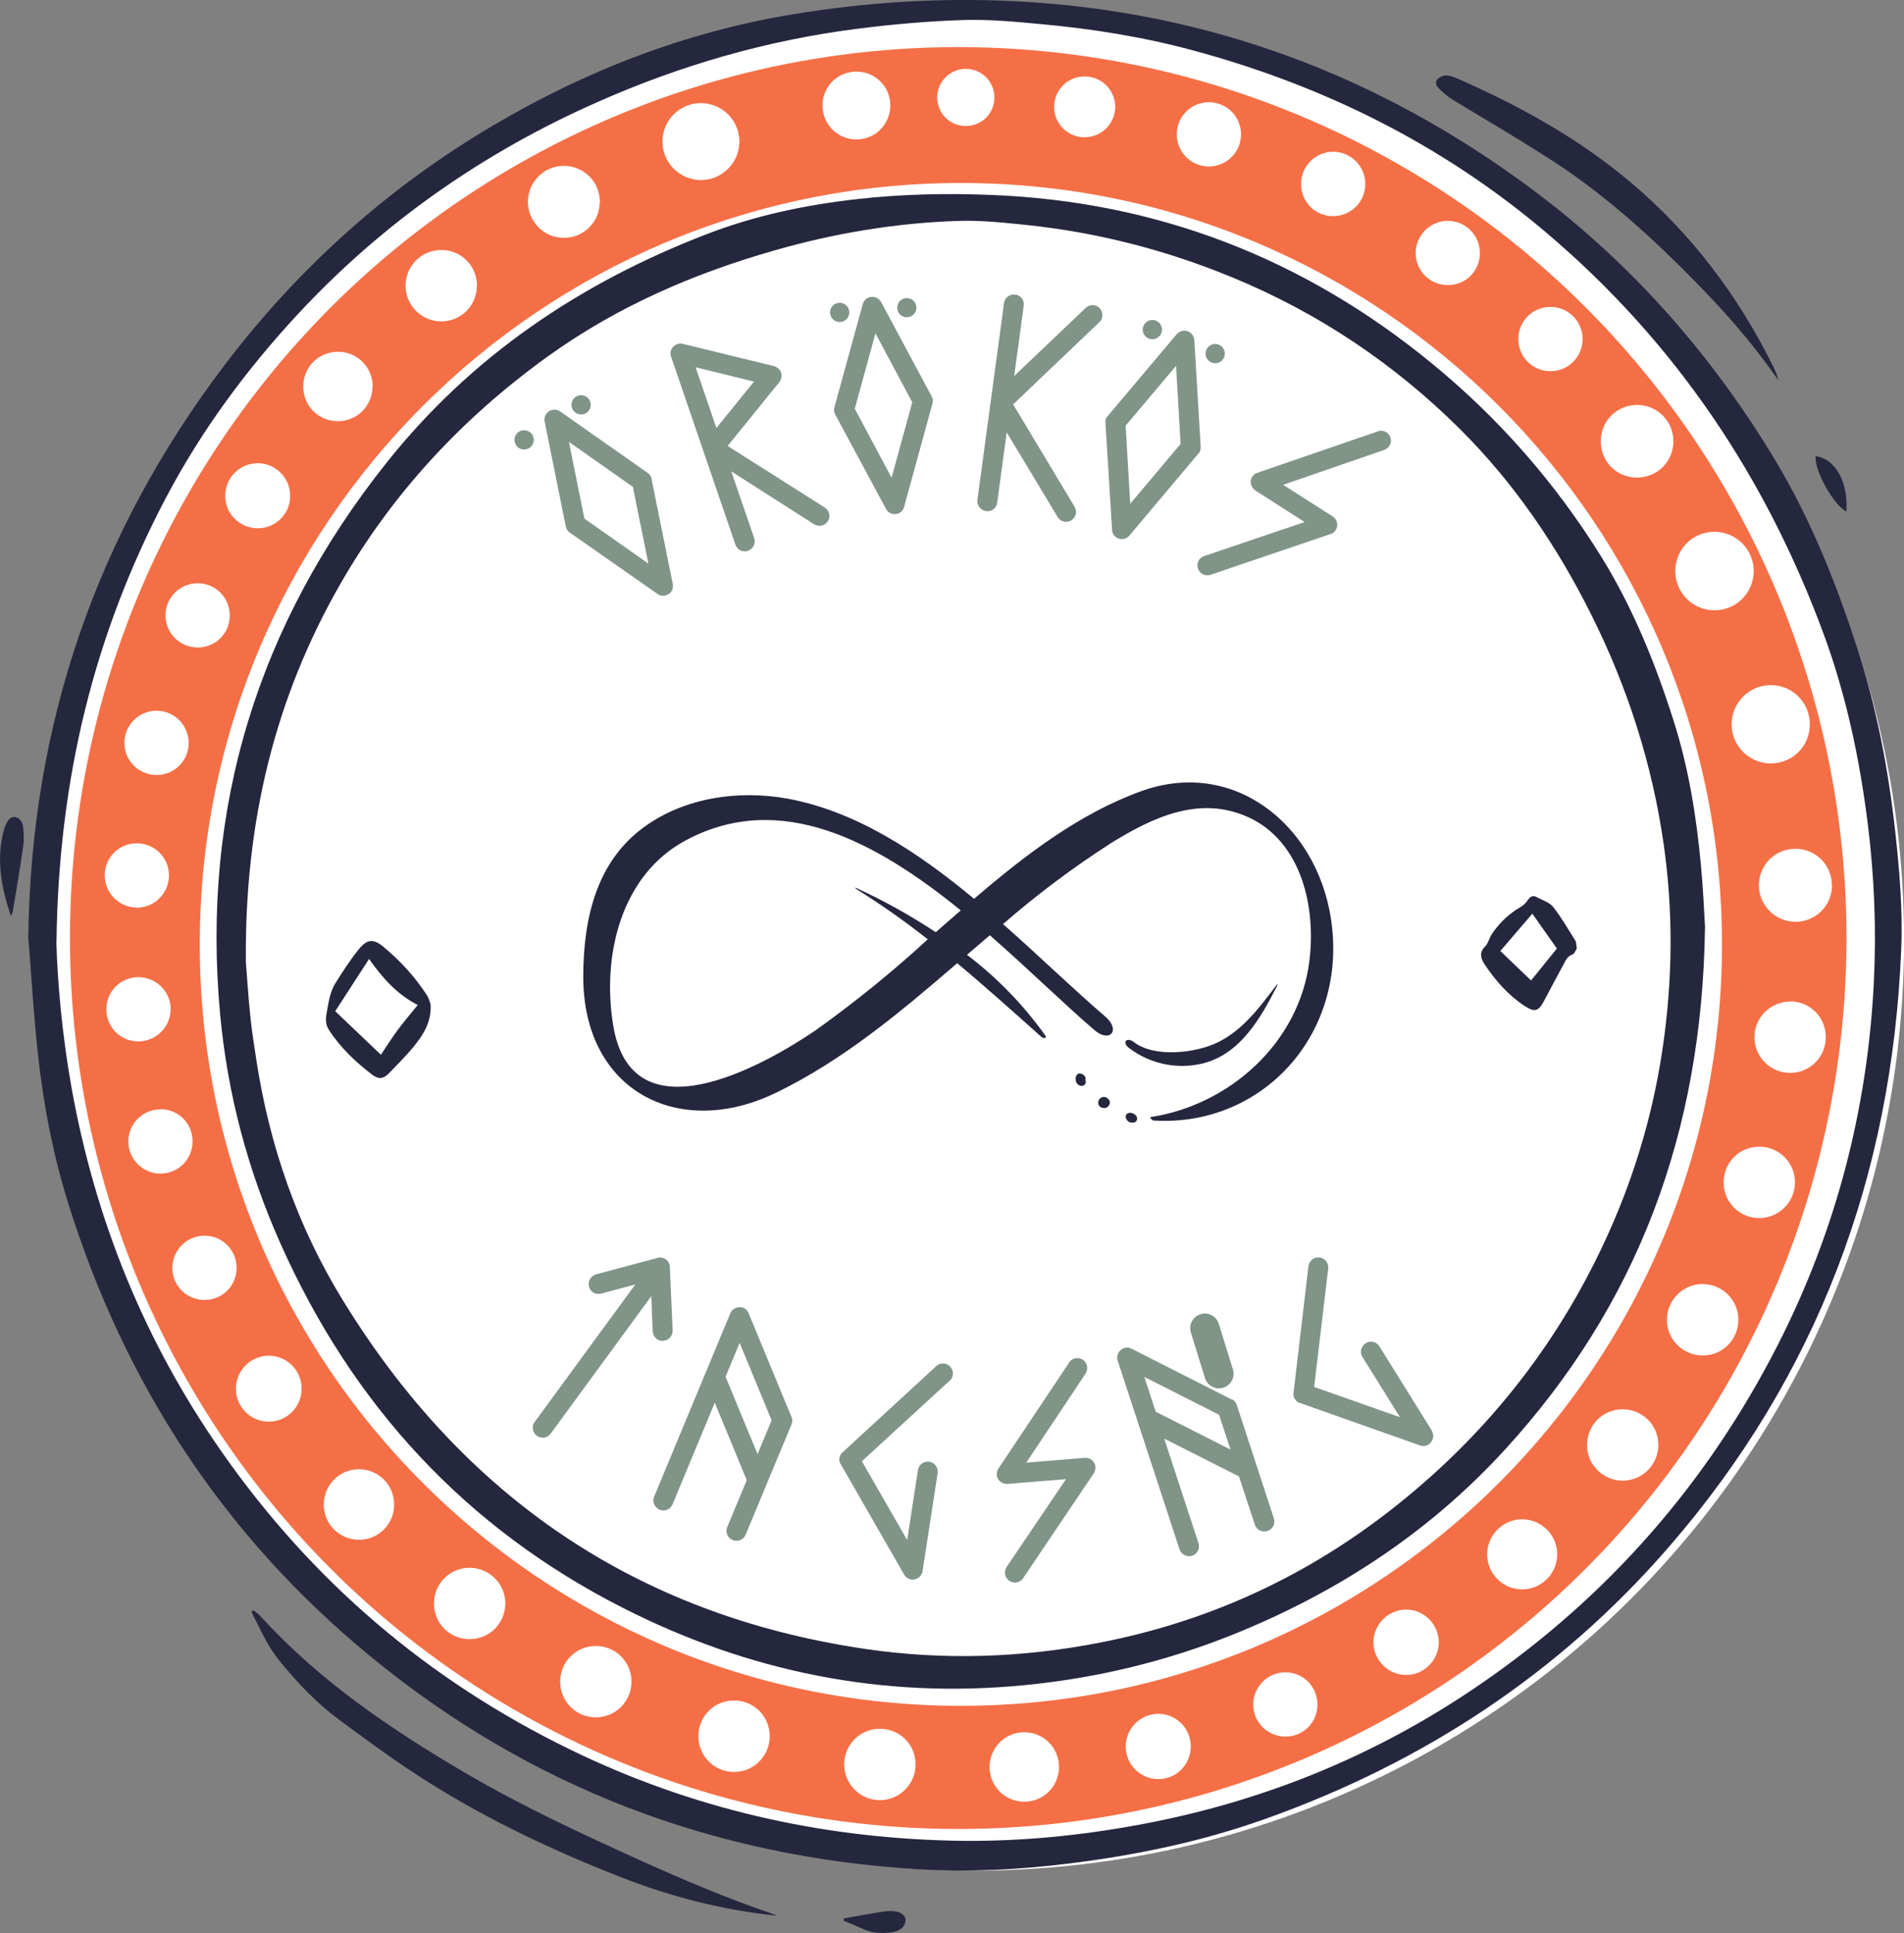 <svg xmlns="http://www.w3.org/2000/svg" id="Layer_2" viewBox="0 0 150 152.23"><rect x="0" y="0" width="150" height="152.23" fill="#808080" stroke="none"/><defs><style>.cls-1{fill:#f56f46;}.cls-2,.cls-3{fill:#fff;}.cls-4{fill:#809488;}.cls-5,.cls-6{fill:#25273e;}.cls-6,.cls-3{fill-rule:evenodd;}</style></defs><g id="Layer_1-2"><g><g><ellipse class="cls-2" cx="76.72" cy="74.03" rx="73.27" ry="73.28" transform="translate(2.47 150.54) rotate(-89.83)"></ellipse><ellipse class="cls-1" cx="75.49" cy="73.87" rx="69.98" ry="70.16"></ellipse><path class="cls-3" d="M15.74,74.37c0,33.12,26.84,59.96,59.96,59.96s59.96-26.85,59.96-59.96S108.81,14.41,75.7,14.41,15.74,41.26,15.74,74.37Z"></path><g><path class="cls-3" d="M138.16,45c-.02,1.73-1.43,3.1-3.16,3.06-1.69-.04-3.03-1.42-3.02-3.12,.02-1.74,1.43-3.1,3.16-3.06,1.69,.04,3.03,1.42,3.02,3.12Z"></path><path class="cls-3" d="M139.52,60.12c-1.7,0-3.08-1.36-3.1-3.05-.02-1.73,1.4-3.14,3.12-3.12,1.7,.02,3.05,1.39,3.04,3.1,0,1.71-1.36,3.06-3.07,3.07Z"></path><path class="cls-3" d="M58.25,11.18c-.02,1.65-1.37,2.99-3.02,3-1.69,0-3.06-1.38-3.04-3.07,.02-1.65,1.37-2.99,3.02-2.99,1.69,0,3.06,1.38,3.04,3.06Z"></path><path class="cls-3" d="M144.33,69.75c-.02,1.6-1.34,2.88-2.94,2.84-1.6-.04-2.86-1.36-2.82-2.96,.04-1.56,1.32-2.8,2.89-2.79,1.6,0,2.88,1.31,2.86,2.91Z"></path><path class="cls-3" d="M131.83,34.76c0,1.61-1.31,2.88-2.92,2.85-1.58-.03-2.81-1.29-2.8-2.87,0-1.61,1.3-2.88,2.92-2.85,1.57,.03,2.81,1.3,2.8,2.87Z"></path><path class="cls-3" d="M47.25,15.92c-.01,1.57-1.29,2.83-2.85,2.81-1.56-.01-2.82-1.3-2.81-2.86,.01-1.56,1.3-2.83,2.86-2.81,1.57,.02,2.82,1.29,2.81,2.86Z"></path><path class="cls-3" d="M141.41,93.14c-.02,1.56-1.31,2.81-2.87,2.78-1.53-.03-2.75-1.27-2.75-2.8,0-1.58,1.24-2.82,2.82-2.82,1.56,0,2.82,1.28,2.8,2.84Z"></path><path class="cls-3" d="M141.07,78.86c1.57,.02,2.8,1.29,2.77,2.87-.03,1.53-1.26,2.75-2.8,2.76-1.56,0-2.83-1.26-2.82-2.82,0-1.56,1.28-2.81,2.85-2.8Z"></path><path class="cls-3" d="M72.13,138.91c.02,1.56-1.24,2.84-2.8,2.85-1.56,0-2.83-1.27-2.82-2.83,0-1.53,1.23-2.77,2.76-2.79,1.58-.03,2.85,1.2,2.86,2.78Z"></path><path class="cls-3" d="M60.64,136.73c0,1.56-1.28,2.83-2.84,2.81-1.56-.02-2.81-1.3-2.78-2.87,.03-1.54,1.25-2.75,2.79-2.76,1.57-.01,2.83,1.24,2.83,2.81Z"></path><path class="cls-3" d="M37.57,22.47c.01,1.57-1.23,2.83-2.8,2.84-1.56,0-2.83-1.27-2.82-2.83,.01-1.53,1.24-2.77,2.77-2.79,1.58-.03,2.84,1.21,2.86,2.78Z"></path><path class="cls-3" d="M46.93,135.24c-1.56,0-2.82-1.28-2.8-2.85,.02-1.53,1.25-2.76,2.78-2.77,1.57-.02,2.84,1.24,2.84,2.8,0,1.57-1.26,2.82-2.83,2.82Z"></path><path class="cls-3" d="M37.03,123.46c1.56,.02,2.82,1.31,2.78,2.87-.04,1.57-1.32,2.79-2.89,2.75-1.53-.04-2.74-1.28-2.73-2.82,0-1.57,1.28-2.82,2.84-2.8Z"></path><path class="cls-3" d="M134.11,101.12c1.56-.02,2.84,1.24,2.84,2.8,0,1.54-1.19,2.78-2.73,2.82-1.57,.04-2.86-1.19-2.9-2.75-.03-1.55,1.22-2.85,2.78-2.88Z"></path><path class="cls-3" d="M130.65,113.75c.02,1.55-1.25,2.85-2.8,2.85-1.53,0-2.78-1.21-2.82-2.73-.04-1.57,1.17-2.86,2.75-2.89,1.57-.03,2.85,1.2,2.87,2.77Z"></path><path class="cls-3" d="M28.31,121.25c-1.54,.02-2.79-1.2-2.8-2.74-.02-1.54,1.2-2.79,2.74-2.81,1.53-.02,2.79,1.21,2.8,2.75,.02,1.54-1.2,2.79-2.74,2.81Z"></path><path class="cls-3" d="M122.68,122.4c0,1.53-1.26,2.77-2.79,2.76-1.49-.01-2.71-1.23-2.73-2.72-.02-1.53,1.22-2.79,2.74-2.8,1.53,0,2.78,1.23,2.78,2.76Z"></path><path class="cls-3" d="M29.35,30.42c0,1.51-1.19,2.73-2.69,2.75-1.55,.02-2.79-1.21-2.77-2.76,.01-1.51,1.22-2.71,2.74-2.71,1.51,0,2.72,1.21,2.73,2.72Z"></path><path class="cls-3" d="M83.43,139.12c.01,1.5-1.16,2.72-2.66,2.76-1.54,.04-2.79-1.17-2.81-2.71-.01-1.53,1.23-2.78,2.76-2.76,1.5,.01,2.7,1.22,2.71,2.72Z"></path><path class="cls-3" d="M70.14,8.28c.01,1.48-1.15,2.67-2.62,2.7-1.48,.03-2.68-1.12-2.72-2.6-.04-1.52,1.15-2.74,2.67-2.74,1.48,0,2.66,1.17,2.67,2.64Z"></path><path class="cls-3" d="M21.17,106.76c1.44,0,2.6,1.16,2.59,2.61,0,1.41-1.13,2.55-2.53,2.58-1.45,.03-2.62-1.11-2.64-2.56-.02-1.44,1.14-2.62,2.57-2.63Z"></path><path class="cls-3" d="M113.35,129.32c0,1.43-1.18,2.6-2.61,2.58-1.39-.02-2.53-1.17-2.54-2.56,0-1.43,1.18-2.6,2.61-2.59,1.39,.02,2.53,1.17,2.54,2.56Z"></path><path class="cls-3" d="M93.81,137.51c.01,1.44-1.14,2.61-2.58,2.59-1.4-.01-2.53-1.14-2.54-2.54-.02-1.43,1.15-2.61,2.58-2.6,1.4,.01,2.53,1.14,2.54,2.54Z"></path><path class="cls-3" d="M20.31,41.6c-1.41,0-2.56-1.13-2.57-2.53-.01-1.44,1.16-2.61,2.6-2.59,1.4,.02,2.53,1.17,2.52,2.58,0,1.42-1.14,2.54-2.55,2.54Z"></path><path class="cls-3" d="M107.56,14.49c0,1.41-1.14,2.54-2.55,2.53-1.42,0-2.53-1.15-2.51-2.57,.02-1.37,1.13-2.48,2.5-2.5,1.4-.02,2.56,1.13,2.56,2.53Z"></path><path class="cls-3" d="M103.79,134.27c-.02,1.42-1.17,2.52-2.59,2.48-1.38-.04-2.47-1.15-2.47-2.52,0-1.4,1.15-2.55,2.55-2.54,1.41,.01,2.53,1.16,2.51,2.58Z"></path><path class="cls-3" d="M15.6,50.99c-1.41,.01-2.56-1.12-2.56-2.53,0-1.4,1.15-2.55,2.56-2.53,1.37,.01,2.48,1.11,2.5,2.49,.03,1.42-1.09,2.56-2.5,2.57Z"></path><path class="cls-3" d="M10.74,71.47c-1.4-.03-2.52-1.19-2.49-2.6,.03-1.41,1.2-2.51,2.62-2.46,1.38,.05,2.45,1.17,2.44,2.55-.01,1.41-1.18,2.54-2.57,2.52Z"></path><path class="cls-3" d="M12.66,87.35c1.42,0,2.53,1.15,2.51,2.57-.02,1.38-1.12,2.48-2.5,2.5-1.4,.02-2.56-1.13-2.56-2.53,0-1.4,1.14-2.54,2.55-2.53Z"></path><path class="cls-3" d="M124.68,26.68c.01,1.41-1.12,2.55-2.53,2.55-1.42,0-2.54-1.13-2.53-2.55,0-1.38,1.1-2.48,2.48-2.51,1.41-.03,2.57,1.1,2.58,2.5Z"></path><path class="cls-3" d="M18.64,99.84c0,1.42-1.13,2.54-2.55,2.53-1.38-.01-2.49-1.11-2.51-2.48-.03-1.4,1.11-2.57,2.51-2.58,1.41-.02,2.55,1.12,2.55,2.53Z"></path><path class="cls-3" d="M97.77,10.6c-.01,1.41-1.17,2.53-2.58,2.51-1.41-.03-2.52-1.19-2.48-2.6,.03-1.37,1.16-2.46,2.53-2.46,1.41,0,2.54,1.14,2.53,2.55Z"></path><path class="cls-3" d="M12.35,61.03c-1.41,0-2.55-1.12-2.55-2.53s1.16-2.55,2.56-2.53c1.37,.01,2.48,1.12,2.5,2.49,.03,1.42-1.09,2.56-2.51,2.57Z"></path><path class="cls-3" d="M114.03,17.39c1.4-.02,2.55,1.12,2.56,2.53,0,1.38-1.07,2.5-2.45,2.53-1.42,.04-2.58-1.06-2.61-2.47-.03-1.4,1.1-2.57,2.5-2.59Z"></path><path class="cls-3" d="M13.44,79.47c0,1.4-1.14,2.54-2.55,2.54-1.38,0-2.49-1.1-2.51-2.48-.03-1.42,1.09-2.57,2.5-2.58,1.41-.01,2.56,1.12,2.57,2.52Z"></path><path class="cls-3" d="M87.86,8.41c0,1.33-1.09,2.41-2.43,2.4-1.31-.01-2.36-1.04-2.38-2.35-.02-1.34,1.03-2.43,2.38-2.44,1.34-.01,2.43,1.06,2.43,2.4Z"></path><path class="cls-3" d="M76.11,5.42c1.24,.01,2.24,1.03,2.23,2.27,0,1.25-1.01,2.24-2.27,2.23-1.25,0-2.25-1.03-2.24-2.27,.01-1.23,1.04-2.24,2.28-2.23Z"></path></g><g><path class="cls-6" d="M2.23,73.7c.23-16.74,5.4-31.73,15.53-45.04,5.83-7.65,12.88-13.95,21.14-18.81,7.33-4.32,15.2-7.36,23.66-8.74C68.36,.16,74.19-.2,80.05,.1c15.09,.78,28.62,5.83,40.72,14.86,7.79,5.81,14.08,12.97,19.07,21.26,2.81,4.66,4.82,9.71,6.5,14.89,1.5,4.63,2.41,9.38,2.95,14.21,.35,3.14,.62,6.28,.49,9.44-.72,17.76-6.59,33.54-18.27,47.02-8.67,10.01-19.39,17.03-31.84,21.46-4.99,1.78-10.14,2.85-15.39,3.5-3.92,.49-7.85,.7-11.8,.47-16.24-.96-30.74-6.45-43.33-16.8-11.55-9.49-19.36-21.49-23.8-35.73-1.2-3.86-1.95-7.82-2.38-11.83-.33-3.04-.5-6.1-.75-9.15Zm2.21,.48c.09,3.21,.46,7.34,1.19,11.44,1.87,10.45,5.77,20.06,11.87,28.76,7.11,10.15,16.23,17.94,27.37,23.37,9.52,4.65,19.61,6.96,30.18,7.2,4.62,.1,9.21-.3,13.76-1.09,10.1-1.73,19.4-5.44,27.84-11.25,10.1-6.94,17.92-15.9,23.47-26.82,4.52-8.91,6.99-18.38,7.5-28.35,.21-4.19,.05-8.36-.47-12.53-.64-5.13-1.7-10.15-3.49-15.01-4.58-12.4-11.72-23.01-21.84-31.58-8.2-6.95-17.57-11.59-27.9-14.37-3.9-1.05-7.88-1.68-11.9-2.05-2.05-.19-4.12-.39-6.17-.32-2.81,.09-5.63,.34-8.42,.7-7.08,.91-13.87,2.88-20.39,5.77-8.96,3.96-16.85,9.47-23.53,16.64-4.1,4.41-7.67,9.24-10.48,14.59-5.58,10.63-8.42,21.96-8.58,34.92Z"></path><path class="cls-6" d="M61.24,150.86c-4.26-.43-8.34-1.48-12.31-3.03-5.81-2.27-11.4-4.95-16.6-8.4-1.94-1.29-3.82-2.68-5.7-4.07-1.74-1.29-3.21-2.87-4.58-4.53-.96-1.17-1.56-2.56-2.24-3.9,.05-.04,.1-.08,.15-.13,.19,.16,.41,.3,.57,.48,4.63,5.09,10.24,8.88,16.12,12.33,4.48,2.63,9.18,4.8,13.9,6.94,3.37,1.52,6.77,2.96,10.28,4.15,.14,.05,.27,.11,.4,.16Z"></path><path class="cls-6" d="M140.1,29.94c-1.62-2.33-3.4-4.46-5.32-6.49-3.26-3.43-6.69-6.69-10.53-9.46-1.42-1.03-2.92-1.96-4.41-2.88-1.8-1.12-3.64-2.18-5.44-3.29-.38-.23-.72-.55-1.05-.86-.2-.19-.33-.5-.1-.73,.17-.17,.46-.3,.7-.29,.32,.01,.65,.14,.95,.28,4.9,2.16,9.55,4.73,13.65,8.21,4.74,4.02,8.39,8.87,11.14,14.42,.11,.22,.2,.44,.29,.67,.05,.13,.08,.28,.12,.42Z"></path><path class="cls-6" d="M.86,72.14c-.76-2.24-1.17-4.44-.57-6.73,.04-.15,.08-.29,.15-.43,.16-.33,.33-.72,.78-.63,.39,.08,.58,.46,.61,.83,.04,.48,.07,.98,0,1.45-.25,1.74-.54,3.46-.83,5.19-.01,.08-.07,.16-.14,.31Z"></path><path class="cls-6" d="M66.5,151.07c1.07-.19,2.13-.39,3.2-.55,.35-.05,.74-.04,1.08,.05,.22,.06,.5,.29,.55,.5,.06,.21-.06,.55-.23,.71-.2,.2-.51,.34-.8,.38-.78,.11-1.57,.09-2.31-.26-.5-.23-1.02-.44-1.53-.65,0-.06,.02-.13,.03-.19Z"></path><path class="cls-6" d="M143.04,35.92c1.58,.22,2.58,2.07,2.42,4.37-1.01-.53-2.54-3.24-2.42-4.37Z"></path><path class="cls-6" d="M134.32,73.09c-.23,16.16-5.34,29.7-15.79,41.1-5.93,6.47-13.12,11.18-21.25,14.47-5.32,2.15-10.83,3.48-16.54,4.04-11.17,1.1-21.74-1.03-31.7-6.1-12.39-6.3-21.27-15.97-26.93-28.64-2.58-5.78-4.19-11.81-4.77-18.11-1.5-16.25,3-30.71,13.12-43.42,6.68-8.39,15.27-14.17,25.24-18,3.85-1.48,7.83-2.31,11.92-2.76,3.48-.39,6.96-.46,10.45-.32,13.05,.51,24.6,4.97,34.7,13.24,5.33,4.36,9.81,9.48,13.43,15.33,2.46,3.99,4.21,8.32,5.63,12.78,1.19,3.71,1.81,7.54,2.17,11.41,.18,1.9,.26,3.81,.33,4.99Zm-114.96,2.54c.09,1.08,.19,2.75,.36,4.4,.12,1.2,.32,2.4,.5,3.6,1.04,6.67,3.24,12.98,6.75,18.7,9.47,15.46,23.1,24.86,41.19,27.52,6.18,.91,12.34,.7,18.46-.49,8.26-1.6,15.74-4.95,22.44-10.06,6.68-5.1,12.05-11.33,15.98-18.75,3-5.66,5.02-11.66,5.95-18.04,.78-5.32,.84-10.62,.09-15.94-.91-6.39-2.85-12.45-5.74-18.21-2.69-5.38-6.05-10.32-10.31-14.56-5.19-5.16-11.18-9.17-17.98-11.97-5.2-2.14-10.57-3.52-16.15-4.11-1.84-.19-3.69-.39-5.53-.32-4.86,.17-9.64,.97-14.32,2.31-6.43,1.83-12.48,4.45-17.94,8.39-6.69,4.83-12.2,10.74-16.3,17.89-5.15,8.98-7.53,18.72-7.44,29.65Z"></path><path class="cls-6" d="M33.92,79.06c.1,1.39-.57,2.44-1.38,3.42-.6,.72-1.26,1.38-1.91,2.05-.42,.43-.8,.48-1.28,.12-1.33-1.01-2.54-2.15-3.45-3.57-.28-.44-.25-.91-.14-1.46,.14-.77,.25-1.53,.66-2.19,.58-.92,1.17-1.84,1.85-2.68,.66-.81,1.16-.84,1.94-.19,1.33,1.11,2.5,2.37,3.44,3.84,.13,.2,.18,.44,.27,.66Zm-4.84-3.55c-.95,1.46-1.81,2.79-2.67,4.12,1.2,1.14,2.38,2.27,3.6,3.43,.45-.67,.86-1.33,1.33-1.96,.48-.65,1.01-1.26,1.57-1.96-1.58-.8-2.76-2.09-3.83-3.62Z"></path><path class="cls-6" d="M124.22,74.7c-.09,.12-.18,.42-.34,.47-.38,.12-.51,.41-.66,.7-.52,.96-1.04,1.92-1.54,2.88-.46,.88-.74,1-1.55,.48-1.31-.86-2.33-2.02-3.19-3.32-.29-.45-.42-.91,.07-1.39,.24-.24,.31-.65,.51-.95,.58-.86,1.31-1.58,2.22-2.11,.25-.14,.48-.35,.63-.59,.19-.28,.4-.38,.68-.23,.45,.24,1.01,.41,1.31,.78,.65,.82,1.18,1.75,1.74,2.64,.09,.14,.07,.35,.13,.65Zm-1.57-.01c-.61-.87-1.23-1.75-1.93-2.74-.88,1.03-1.7,1.98-2.52,2.94,.86,.82,1.65,1.58,2.42,2.32,.69-.85,1.33-1.65,2.04-2.52Z"></path></g></g><path class="cls-5" d="M104.85,72.31c-1.18-7.5-7.76-12.62-14.96-10-4.83,1.75-9.07,4.97-13.15,8.47-4.48-3.72-9.32-6.9-14.7-7.89-3.82-.69-8.07-.11-11.3,2.24-3.78,2.75-4.78,7.24-4.79,11.78,0,9.02,7.52,12.85,15.17,9.15,5.29-2.56,9.81-6.35,14.29-10.21,2.24,1.87,4.41,3.82,6.63,5.8,.14,.13,.49,.15,.3-.12-1.72-2.41-3.8-4.55-6.16-6.34l1.8-1.54c3.01,2.63,5.79,5.36,8.23,7.46,1.23,1.06,2.11,0,.86-1.06-2.58-2.22-5.24-4.8-8.05-7.28,2.69-2.34,5.55-4.48,8.56-6.41,3.2-1.97,6.71-3.62,10.38-2.17,4.41,1.73,5.75,6.94,5.2,11.45-.8,6.54-6.36,11.38-12.47,12.32-.18,.02,.08,.27,.18,.28,8.67,.53,15.38-6.93,13.98-15.91Zm-37.42-2.32c1.96,1.22,3.85,2.55,5.66,3.98-2.79,2.57-5.75,4.96-8.84,7.17-4.26,2.89-14.51,8.57-15.95-.44-.89-5.52,.65-11.79,5.7-14.51,7.48-4.03,15.05,.11,21.69,5.5l-1.97,1.72c-2.01-1.33-4.12-2.5-6.3-3.5-.06-.04-.02,.06,.02,.09Z"></path><path class="cls-5" d="M100.59,77.54c-1.3,1.71-2.59,3.49-4.56,4.5-1.73,.88-5.04,1.29-6.69,.03-.57-.44-.99,0-.39,.46,1.62,1.23,3.7,1.69,5.69,1.24,3.05-.69,4.7-3.62,6-6.19,.01-.02-.04-.07-.06-.05Z"></path><path class="cls-5" d="M88.83,87.68c-.35,.21,0,.77,.34,.72h.04c.14,.03,.28-.04,.34-.17,.18-.38-.4-.73-.71-.55Z"></path><path class="cls-5" d="M87.1,86.4c-.23-.07-.48,.06-.56,.29-.06,.18,0,.37,.15,.48,.09,.06,.19,.09,.3,.08,.04,.01,.09,.01,.13,0,.2-.08,.33-.28,.32-.49-.05-.17-.18-.3-.35-.36Z"></path><path class="cls-5" d="M85.51,85.05c.02-.07,.02-.14,0-.21-.09-.22-.33-.34-.56-.29-.27,.12-.26,.59-.1,.78s.49,.3,.66,0c.04-.09,.04-.19,0-.29Z"></path><g><g><path class="cls-4" d="M51.33,37.72l1.67,8.26c.08,.31-.07,.64-.32,.8-.27,.18-.63,.18-.88-.01l-6.9-4.82c-.09-.07-.16-.13-.22-.22-.06-.09-.09-.17-.11-.29l-1.66-8.24c-.06-.32,.07-.64,.34-.81,.27-.18,.61-.17,.88,.01l6.88,4.83c.09,.07,.16,.13,.22,.22,.06,.09,.09,.17,.1,.27Zm-.25,6.66l-1.22-6.04-5.04-3.54,1.22,6.04,5.04,3.54Z"></path><path class="cls-4" d="M57.31,35.11l7.67,4.86c.15,.11,.27,.25,.32,.41,.14,.41-.09,.85-.48,.98-.22,.08-.48,.05-.69-.08l-6.52-4.16,1.81,5.27c.14,.41-.1,.85-.5,.99-.39,.13-.84-.07-.98-.48l-5.08-14.84c-.13-.39,.1-.83,.49-.96,.14-.05,.3-.06,.45-.02l7.17,1.75c.25,.07,.47,.25,.56,.49,.09,.26,.03,.56-.14,.78l-4.06,5.01Zm-2.51-6.19l1.64,4.78,2.96-3.65-4.6-1.13Z"></path><path class="cls-4" d="M73.46,31.78l-2.23,8.13c-.07,.31-.35,.54-.65,.57-.32,.04-.64-.12-.78-.41l-3.99-7.41c-.05-.1-.09-.19-.1-.29-.01-.11,0-.19,.03-.31l2.23-8.11c.09-.31,.35-.54,.67-.57,.32-.04,.62,.13,.78,.41l3.97,7.41c.05,.1,.09,.18,.1,.29,.01,.11,0,.19-.03,.29Zm-3.22,5.84l1.63-5.94-2.9-5.43-1.63,5.94,2.9,5.43Z"></path><path class="cls-4" d="M79.82,31.85l4.84,8.06c.23,.38,.1,.84-.27,1.07-.14,.09-.32,.13-.49,.11-.23-.03-.45-.17-.58-.38l-4.01-6.66-.75,5.54c-.06,.43-.44,.72-.87,.66-.43-.06-.74-.45-.69-.87l2.1-15.52c.06-.43,.47-.72,.89-.66,.43,.06,.72,.44,.66,.87l-.75,5.54,5.63-5.36c.32-.3,.82-.3,1.1,.02,.3,.32,.3,.8-.02,1.1l-6.8,6.48Z"></path><path class="cls-4" d="M94.41,35.72l-5.43,6.45c-.2,.25-.54,.34-.83,.25-.31-.1-.53-.38-.54-.7l-.52-8.4c0-.12,0-.2,.03-.31,.03-.1,.08-.18,.16-.26l5.42-6.43c.22-.24,.54-.34,.85-.24,.31,.1,.51,.37,.54,.7l.5,8.39c0,.12,0,.2-.03,.31-.03,.1-.08,.18-.15,.25Zm-5.37,3.95l3.97-4.71-.36-6.15-3.97,4.71,.36,6.15Z"></path><path class="cls-4" d="M104.8,42.06l-9.42,3.2c-.23,.08-.49,.05-.69-.08-.34-.22-.47-.71-.24-1.07,.09-.15,.24-.26,.41-.32l7.92-2.68-3.84-2.46c-.38-.24-.54-.71-.29-1.1,.09-.15,.24-.26,.41-.32l9.49-3.26c.21-.09,.47-.06,.67,.07,.36,.23,.47,.71,.24,1.07-.09,.14-.24,.26-.41,.32l-7.96,2.75,3.9,2.49c.36,.23,.47,.71,.24,1.07-.09,.15-.24,.26-.41,.32Z"></path></g><g><path class="cls-4" d="M52.77,99.78l.22,4.98c0,.19-.05,.36-.15,.5-.25,.35-.75,.44-1.09,.19-.19-.14-.31-.38-.33-.61l-.11-2.77-7.93,10.83c-.25,.35-.74,.42-1.08,.17-.35-.25-.44-.75-.18-1.09l7.93-10.83-2.69,.72c-.22,.05-.47,.03-.66-.11-.35-.25-.43-.77-.17-1.11,.1-.14,.26-.24,.43-.3l4.83-1.29c.24-.07,.47-.03,.66,.11,.19,.14,.32,.37,.33,.61Z"></path><path class="cls-4" d="M62.35,111.57c.09,.18,.09,.41,.01,.59l-3.62,8.7c-.17,.4-.62,.58-1.01,.42-.42-.17-.6-.62-.44-1.02l1.54-3.7-2.52-6.1-3.33,8.01c-.17,.4-.62,.58-1.01,.42-.4-.17-.6-.62-.44-1.02l6.01-14.46c.12-.28,.41-.48,.73-.47,.31-.01,.6,.18,.71,.48l3.37,8.16Zm-5.19-3.16l2.52,6.1,1.11-2.66-2.52-6.1-1.11,2.66Z"></path><path class="cls-4" d="M72.68,123.74c-.07,.43-.48,.69-.88,.65-.23-.04-.45-.18-.57-.39l-4.98-8.67c-.11-.15-.15-.33-.12-.52,.03-.19,.12-.35,.27-.46l7.36-6.77c.18-.17,.43-.24,.66-.2,.4,.06,.71,.48,.65,.88-.03,.19-.12,.35-.25,.46l-6.92,6.35,3.57,6.21,.85-5.53c.07-.43,.48-.71,.9-.64,.4,.06,.71,.46,.65,.88l-1.19,7.74Z"></path><path class="cls-4" d="M86.17,116.02l-5.56,8.25c-.13,.21-.36,.33-.6,.35-.41,.03-.8-.28-.84-.71-.01-.17,.04-.35,.13-.51l4.68-6.92-4.55,.37c-.45,.04-.86-.23-.9-.7-.01-.17,.04-.35,.13-.51l5.57-8.34c.11-.2,.34-.33,.58-.35,.43-.04,.8,.28,.84,.71,.01,.17-.04,.35-.13,.51l-4.67,7.01,4.61-.38c.43-.03,.8,.28,.84,.71,.01,.17-.04,.35-.13,.51Z"></path><path class="cls-4" d="M97.04,110.18c.18,.08,.33,.25,.39,.44l2.93,8.96c.13,.41-.09,.84-.5,.98-.43,.14-.86-.08-1-.49l-1.25-3.8-5.89-2.98,2.7,8.24c.13,.41-.09,.84-.49,.98-.41,.13-.86-.08-1-.49l-4.88-14.88c-.09-.29,0-.63,.25-.83,.23-.21,.57-.26,.85-.1l7.87,3.99Zm-5.99,.99l5.89,2.98-.9-2.74-5.89-2.98,.9,2.74Z"></path><path class="cls-4" d="M112.8,112.68c.23,.37,.09,.83-.25,1.07-.2,.12-.46,.16-.69,.07l-9.42-3.33c-.18-.04-.32-.15-.43-.32-.1-.16-.14-.34-.1-.52l1.17-9.93c.03-.24,.17-.46,.37-.59,.35-.22,.85-.1,1.07,.25,.1,.16,.14,.34,.12,.51l-1.11,9.33,6.76,2.38-2.96-4.75c-.23-.37-.1-.85,.27-1.08,.35-.22,.84-.12,1.07,.25l4.14,6.65Z"></path></g><path class="cls-4" d="M40.53,34.64c0,.42,.34,.76,.76,.76s.76-.34,.76-.76-.34-.76-.76-.76-.76,.34-.76,.76Z"></path><path class="cls-4" d="M45.02,31.88c0,.42,.34,.76,.76,.76s.76-.34,.76-.76-.34-.76-.76-.76-.76,.34-.76,.76Z"></path><path class="cls-4" d="M65.45,24.31c-.16,.39,.03,.83,.41,.99,.39,.16,.83-.03,.99-.41,.16-.39-.03-.83-.41-.99-.39-.16-.83,.03-.99,.41Z"></path><path class="cls-4" d="M70.74,23.94c-.16,.39,.03,.83,.41,.99,.39,.16,.83-.03,.99-.41,.16-.39-.03-.83-.41-.99-.39-.16-.83,.03-.99,.41Z"></path><path class="cls-4" d="M90.27,25.4c-.31,.29-.33,.77-.04,1.07,.29,.31,.77,.33,1.07,.04,.31-.28,.33-.77,.04-1.07-.28-.31-.77-.33-1.07-.04Z"></path><path class="cls-4" d="M95.22,27.29c-.31,.29-.33,.77-.04,1.07,.28,.31,.77,.33,1.07,.04,.31-.28,.33-.77,.04-1.07-.28-.31-.77-.33-1.07-.04Z"></path><path class="cls-4" d="M96.03,109.33c-.49,0-.95-.32-1.1-.81l-1.11-3.59c-.19-.61,.15-1.25,.76-1.44,.6-.19,1.25,.15,1.44,.76l1.11,3.59c.19,.61-.15,1.25-.76,1.44-.11,.03-.23,.05-.34,.05Z"></path></g></g></g></svg>
